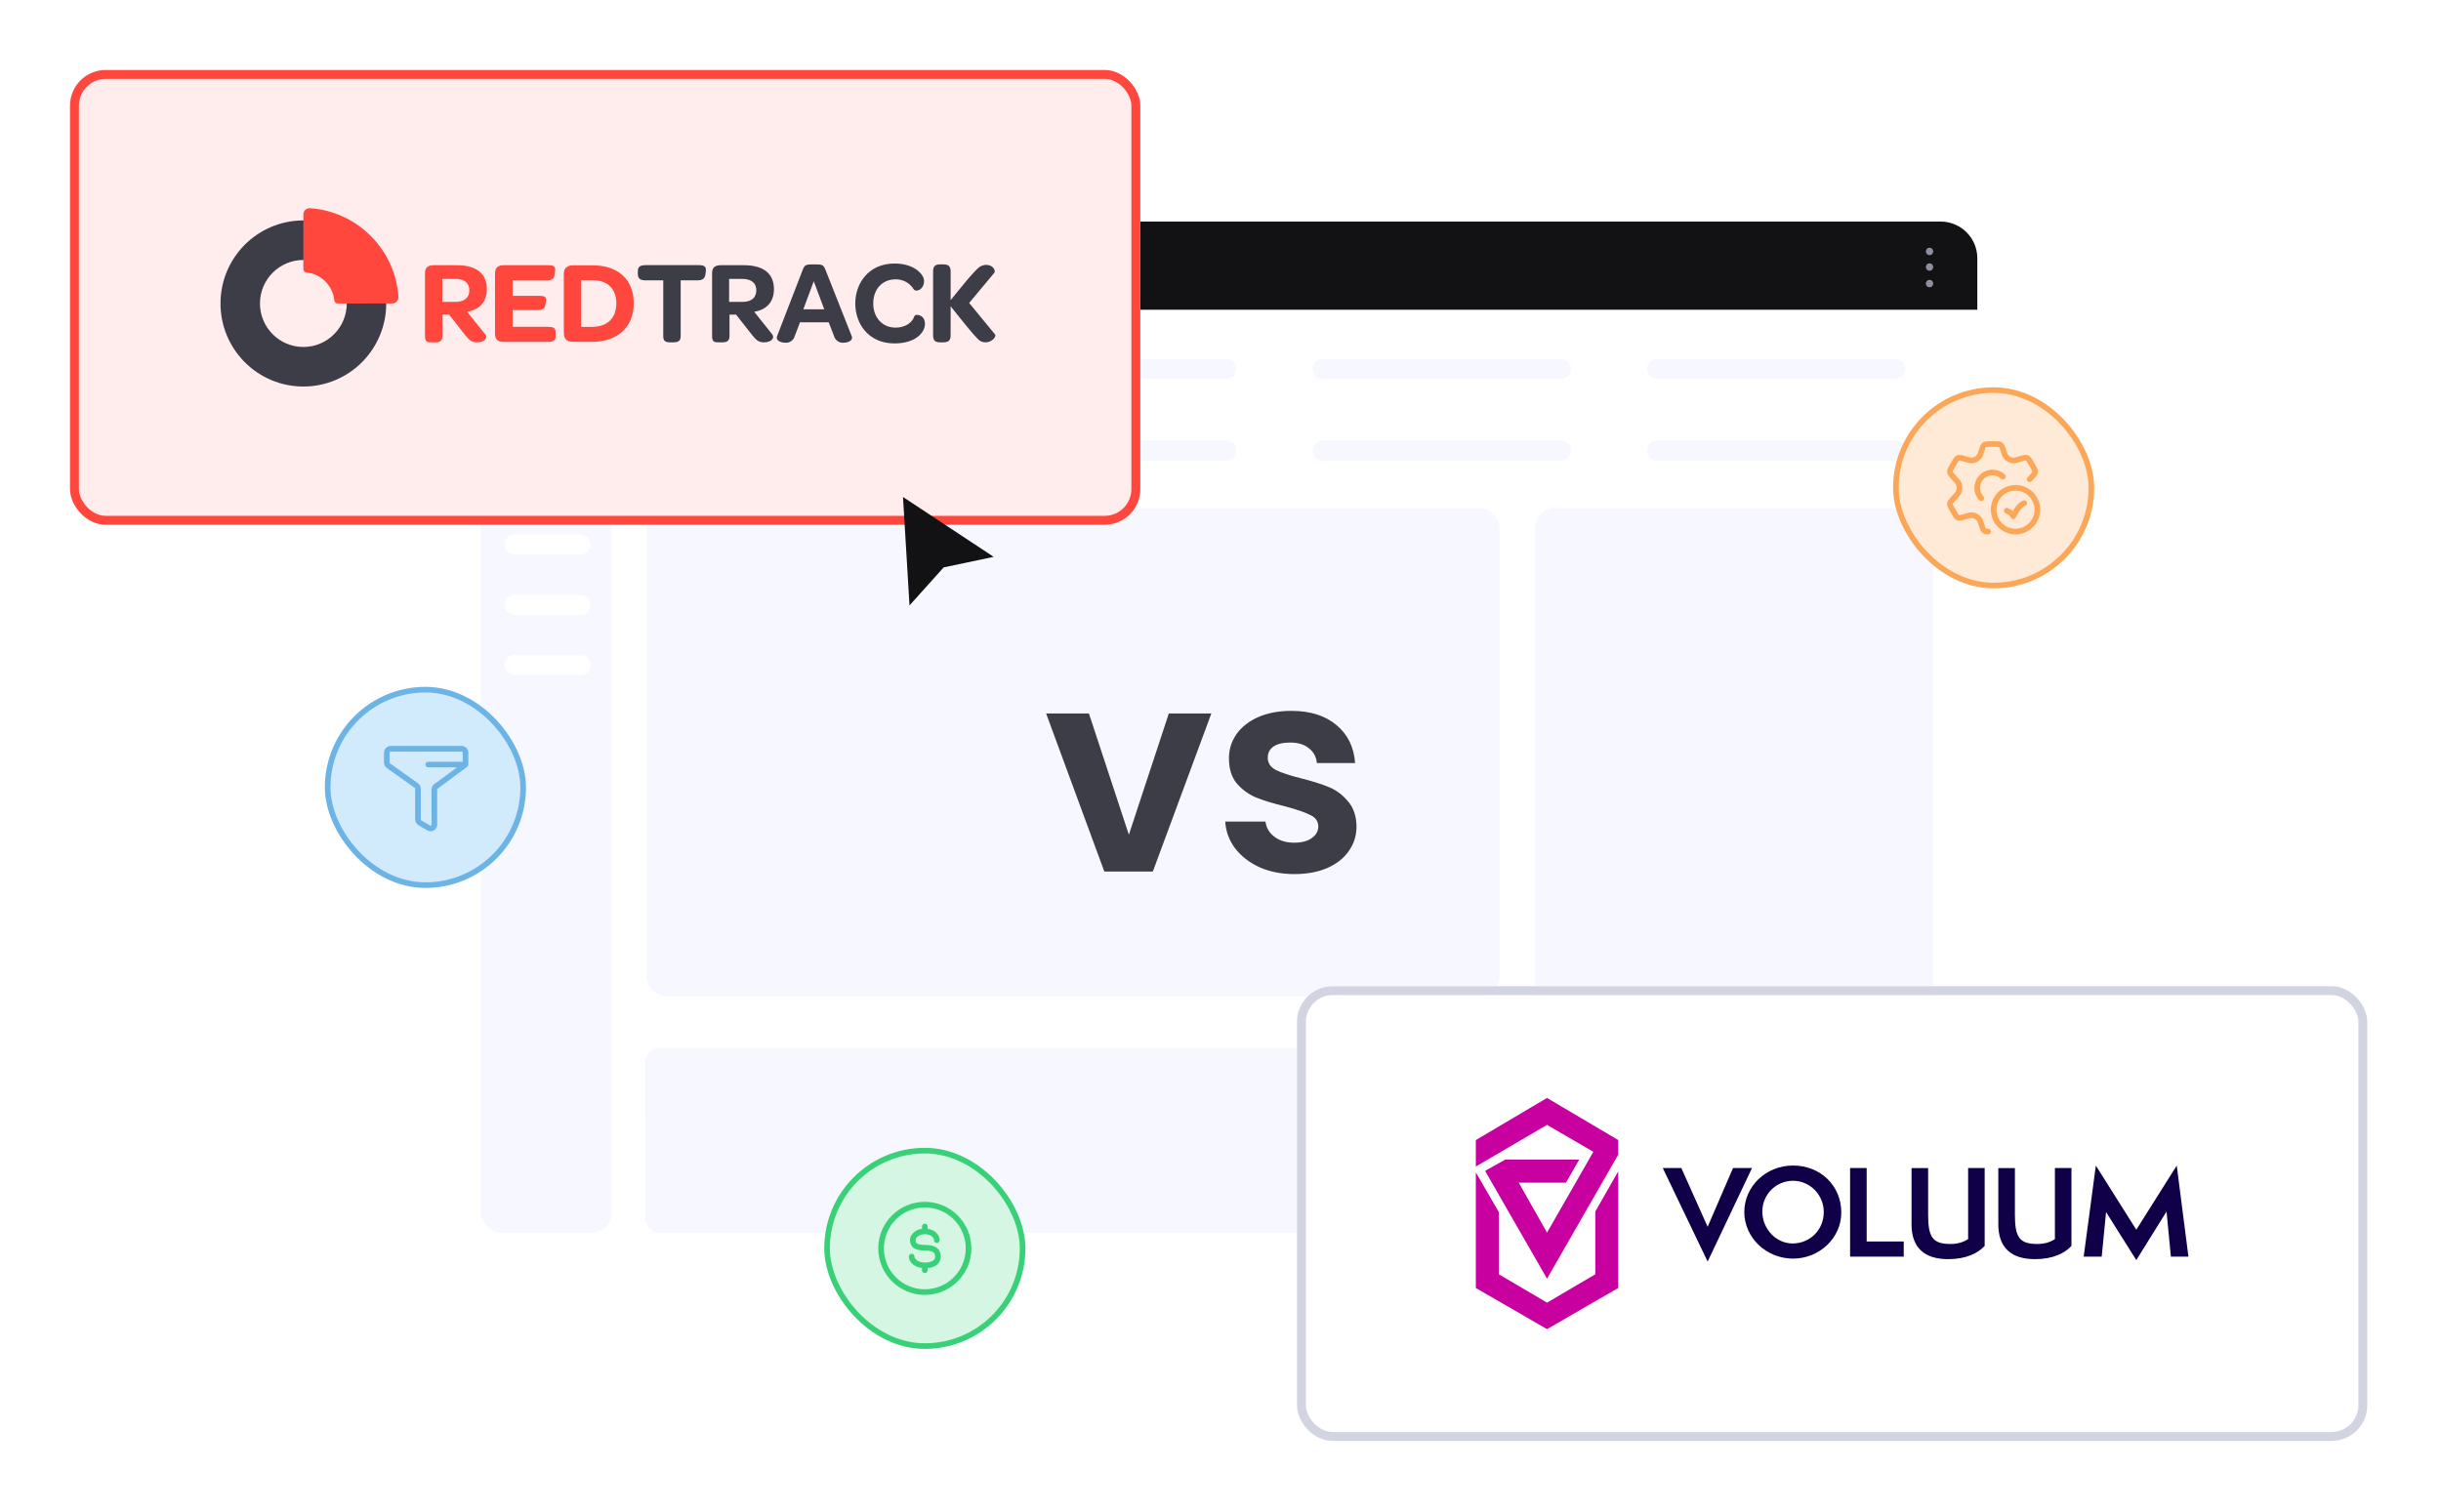 <svg width="523" height="324" viewBox="0 0 523 324" fill="none" xmlns="http://www.w3.org/2000/svg">
<g filter="url(#filter0_d_12516_23541)">
<rect x="94.498" y="47.487" width="329.155" height="228.361" rx="8.568" fill="white"/>
</g>
<path d="M94.498 55.341C94.498 51.004 98.014 47.487 102.352 47.487H415.798C420.136 47.487 423.652 51.004 423.652 55.341V66.386H94.498V55.341Z" fill="#121214"/>
<ellipse cx="107.487" cy="58.117" rx="1.969" ry="1.969" fill="#FF473D"/>
<ellipse cx="119.325" cy="58.117" rx="1.969" ry="1.969" fill="#FCA757"/>
<ellipse cx="131.1" cy="58.117" rx="1.969" ry="1.969" fill="#38D178"/>
<circle cx="413.418" cy="53.885" r="0.787" transform="rotate(90 413.418 53.885)" fill="#8C8F9D"/>
<circle cx="413.418" cy="57.232" r="0.787" transform="rotate(90 413.418 57.232)" fill="#8C8F9D"/>
<circle cx="413.418" cy="60.775" r="0.787" transform="rotate(90 413.418 60.775)" fill="#8C8F9D"/>
<rect x="138.554" y="108.941" width="182.73" height="104.602" rx="4.284" fill="#F6F7FF"/>
<rect x="328.891" y="108.941" width="85.231" height="155.231" rx="4.284" fill="#F6F7FF"/>
<rect x="138.27" y="224.768" width="183.292" height="39.405" rx="2.856" fill="#F6F7FF"/>
<rect x="138.267" y="224.768" width="183.292" height="17.314" rx="2.856" fill="#F6F7FF"/>
<path d="M140.065 79.088L191.074 79.088" stroke="#F6F7FF" stroke-width="4.284" stroke-linecap="round"/>
<path d="M211.733 79.088L262.743 79.088" stroke="#F6F7FF" stroke-width="4.284" stroke-linecap="round"/>
<path d="M283.409 79.088L334.419 79.088" stroke="#F6F7FF" stroke-width="4.284" stroke-linecap="round"/>
<path d="M355.078 79.088L406.088 79.088" stroke="#F6F7FF" stroke-width="4.284" stroke-linecap="round"/>
<path d="M140.065 96.559L191.075 96.559" stroke="#F6F7FF" stroke-width="4.284" stroke-linecap="round"/>
<path d="M211.734 96.559L262.743 96.559" stroke="#F6F7FF" stroke-width="4.284" stroke-linecap="round"/>
<path d="M283.41 96.559L334.419 96.559" stroke="#F6F7FF" stroke-width="4.284" stroke-linecap="round"/>
<path d="M355.079 96.559L406.088 96.559" stroke="#F6F7FF" stroke-width="4.284" stroke-linecap="round"/>
<rect x="103.048" y="77.298" width="28.061" height="186.874" rx="4.284" fill="#F6F7FF"/>
<path d="M110.211 116.702H124.416" stroke="white" stroke-width="4.284" stroke-linecap="round"/>
<path d="M110.211 129.616H124.416" stroke="white" stroke-width="4.284" stroke-linecap="round"/>
<path d="M110.211 142.529H124.416" stroke="white" stroke-width="4.284" stroke-linecap="round"/>
<circle cx="117.19" cy="91.716" r="9.362" fill="#D3D4E1"/>
<g filter="url(#filter1_d_12516_23541)">
<rect x="277.889" y="211.355" width="229.316" height="97.46" rx="7.644" fill="white"/>
<rect x="278.844" y="212.311" width="227.406" height="95.549" rx="6.688" stroke="#D3D4E1" stroke-width="1.911"/>
<path d="M341.806 259.665V273.099L331.468 279.185L321.129 273.099V259.77L316.208 251.266V276.042L331.458 284.861L346.708 276.042V251.056L341.796 259.665H341.806Z" fill="#C800A0"/>
<path d="M331.458 235.31L316.208 244.339V250.005L331.458 241.081L341.386 246.852L331.458 264.175L325.4 253.464H335.528L338.347 248.533H322.476L318.196 250.951L331.458 274.045L346.708 247.482V244.329L331.458 235.31Z" fill="#C800A0"/>
<path d="M356.272 250.33H360.237L365.874 262.923L371.311 250.33H375.381L365.874 270.376L356.262 250.33H356.272ZM384.172 269.745C378.429 269.745 373.728 265.236 373.728 259.77C373.728 254.305 378.324 249.795 384.172 249.795C390.02 249.795 394.51 254.095 394.51 259.875C394.51 265.331 389.809 269.745 384.172 269.745ZM384.172 253.063C380.512 253.063 377.589 256.006 377.589 259.675C377.589 263.344 380.512 266.497 384.067 266.497C387.831 266.497 390.755 263.554 390.755 259.78C390.755 256.006 387.726 253.063 384.172 253.063ZM396.393 269.325V250.33H399.947V266.076H407.887V269.325H396.393ZM421.675 250.33H425.229V267.022C423.767 268.599 421.264 269.86 417.394 269.86C412.378 269.86 409.559 267.443 409.559 262.407V250.34H413.114V260.315C413.114 265.14 414.05 266.611 417.92 266.611C419.487 266.611 420.738 266.191 421.684 265.56V250.34L421.675 250.33ZM440.268 250.33H443.823V267.022C442.361 268.599 439.858 269.86 435.988 269.86C430.972 269.86 428.153 267.443 428.153 262.407V250.34H431.707V260.315C431.707 265.14 432.644 266.611 436.513 266.611C438.08 266.611 439.332 266.191 440.278 265.56V250.34L440.268 250.33ZM465.13 269.325L464.194 259.665L457.716 270.061L451.237 259.77L450.301 269.325H446.441L449.049 249.804L457.716 263.554L466.382 249.804L468.885 269.325H465.121H465.13Z" fill="#0F0047"/>
</g>
<path d="M241.868 178.894L250.429 152.905H259.541L247.005 186.782H236.609L224.135 152.905H233.307L241.868 178.894ZM277.313 187.333C274.541 187.333 272.054 186.843 269.853 185.865C267.652 184.846 265.899 183.48 264.594 181.768C263.33 180.056 262.637 178.16 262.515 176.081H271.137C271.3 177.385 271.932 178.466 273.033 179.322C274.174 180.178 275.581 180.606 277.252 180.606C278.883 180.606 280.147 180.28 281.044 179.628C281.981 178.975 282.45 178.14 282.45 177.12C282.45 176.02 281.879 175.204 280.738 174.674C279.637 174.104 277.864 173.492 275.418 172.84C272.89 172.228 270.811 171.596 269.18 170.944C267.59 170.292 266.204 169.293 265.022 167.948C263.881 166.602 263.31 164.788 263.31 162.505C263.31 160.63 263.84 158.918 264.9 157.369C266.001 155.819 267.55 154.596 269.547 153.7C271.586 152.803 273.971 152.354 276.702 152.354C280.738 152.354 283.959 153.373 286.364 155.412C288.769 157.409 290.094 160.12 290.339 163.545H282.144C282.022 162.199 281.451 161.14 280.432 160.365C279.454 159.55 278.129 159.142 276.457 159.142C274.908 159.142 273.706 159.427 272.849 159.998C272.034 160.569 271.626 161.364 271.626 162.383C271.626 163.524 272.197 164.401 273.339 165.012C274.48 165.583 276.254 166.174 278.659 166.786C281.105 167.397 283.123 168.029 284.713 168.682C286.303 169.334 287.668 170.353 288.81 171.739C289.992 173.084 290.604 174.878 290.644 177.12C290.644 179.077 290.094 180.83 288.993 182.379C287.933 183.929 286.384 185.152 284.346 186.048C282.348 186.905 280.004 187.333 277.313 187.333Z" fill="#3C3D47"/>
<g filter="url(#filter2_d_12516_23541)">
<rect x="15" y="15" width="229.316" height="97.46" rx="7.644" fill="#FFEDED"/>
<rect x="15.956" y="15.956" width="227.406" height="95.549" rx="6.688" stroke="#FF473D" stroke-width="1.911"/>
<g clip-path="url(#clip0_12516_23541)">
<path d="M138.378 60.085C137.266 60.085 136.662 59.782 136.662 58.721V58.115C136.662 57.104 137.266 56.825 138.378 56.825H149.693C150.829 56.825 151.36 57.104 151.233 58.115L151.155 58.721C151.034 59.782 150.454 60.085 149.343 60.085H145.839V72.026C145.839 73.141 145.235 73.371 144.177 73.371H143.646C142.613 73.371 142.105 73.141 142.105 72.026V60.085H138.378ZM203.672 71.929C203.672 73.044 203.122 73.371 202.01 73.371H201.479C200.47 73.371 199.92 73.044 199.92 71.929V58.128C199.92 56.989 200.47 56.655 201.479 56.655H202.01C203.122 56.655 203.678 56.989 203.678 58.128V64.326C204.8 62.999 208.859 57.764 210.008 57.127C210.386 56.918 210.805 56.794 211.236 56.764C212.927 56.764 213.332 58.103 213.048 58.455L207.653 64.932L213.199 71.681C213.525 72.081 212.595 73.371 211.157 73.371C210.747 73.366 210.344 73.256 209.988 73.051C209.025 72.498 204.71 66.884 203.684 65.647L203.672 71.929ZM191.662 56.48C196.024 56.48 197.987 58.903 197.987 60.2C197.987 61.496 197.159 62.272 196.35 62.272C196.108 62.294 195.873 62.177 195.746 61.969C195.333 61.301 194.751 60.755 194.059 60.387C193.367 60.019 192.59 59.842 191.807 59.873C189.082 59.873 187.095 61.969 187.095 65.029C187.095 68.088 189.082 70.215 191.879 70.215C193.77 70.215 195.389 69.324 195.939 67.731C196.019 67.576 196.193 67.467 196.368 67.482C197.353 67.482 198.18 68.088 198.18 69.427C198.18 71.245 196.187 73.602 191.644 73.602C180.43 73.602 180.459 56.48 191.662 56.48ZM177.555 69.076H171.406L170.27 72.057C170.145 72.492 169.873 72.868 169.5 73.123C169.126 73.378 168.677 73.493 168.228 73.45C167.297 73.45 166.138 72.966 166.488 72.057L172.01 57.77C172.414 56.71 172.747 56.661 174.426 56.661C176.106 56.661 176.42 56.71 176.843 57.77L182.491 72.057C182.848 72.966 181.688 73.45 180.751 73.45C180.302 73.492 179.853 73.376 179.481 73.122C179.108 72.868 178.835 72.491 178.709 72.057L177.555 69.076ZM176.601 66.289L174.354 60.272L172.118 66.295L176.601 66.289ZM165.473 71.681C165.975 72.287 165.473 73.371 163.661 73.371C162.579 73.371 162.023 72.893 161.19 71.857L157.71 67.428H156.302V72.026C156.302 73.117 155.698 73.371 154.659 73.371H154.103C153.124 73.371 152.569 73.371 152.569 72.026V58.552C152.569 57.237 153.3 56.837 154.508 56.837H159.341C163.631 56.837 165.823 58.655 165.823 61.969C165.823 64.599 164.361 66.368 161.594 66.816L165.473 71.681ZM159.069 64.701C161.063 64.701 162.042 63.738 162.042 62.223C162.042 60.709 161.033 59.77 158.991 59.77H156.218V64.701H159.069Z" fill="#3C3D47"/>
<path d="M106.057 71.523V58.582C106.057 57.267 106.812 56.837 108.02 56.837H117.427C118.586 56.837 119.064 57.061 118.937 58.049L118.84 58.873C118.713 59.909 118.079 60.084 116.919 60.084H109.839V63.399H115.409C116.466 63.399 117.149 63.52 116.998 64.459L116.847 65.367C116.695 66.331 116.013 66.458 114.98 66.458H109.839V70.045H117.3C118.508 70.045 119.039 70.196 119.039 71.184V72.02C119.039 73.056 118.484 73.28 117.3 73.28H108.02C106.812 73.28 106.057 72.892 106.057 71.523ZM120.804 71.172V58.679C120.804 57.34 121.637 56.861 122.797 56.861H126.929C132.451 56.861 135.78 59.891 135.78 65.004C135.78 70.118 132.348 73.268 126.809 73.268H122.87C121.275 73.268 120.804 72.56 120.804 71.172ZM103.985 71.681C104.492 72.287 103.985 73.371 102.172 73.371C101.085 73.371 100.529 72.893 99.701 71.856L96.222 67.427H94.79V72.026C94.79 73.117 94.186 73.371 93.153 73.371H92.597C91.612 73.371 91.056 73.371 91.056 72.026V58.551C91.056 57.237 91.793 56.837 93.002 56.837H97.835C102.118 56.837 104.311 58.655 104.311 61.969C104.311 64.598 102.849 66.367 100.082 66.816L103.985 71.681ZM97.581 64.701C99.574 64.701 100.559 63.738 100.559 62.223C100.559 60.708 99.55 59.769 97.538 59.769H94.766V64.701H97.581ZM126.809 70.057C130.065 70.057 132.052 68.239 132.052 65.004C132.052 61.769 130.065 60.048 126.863 60.048H124.513V70.057H126.809Z" fill="#FF473D"/>
<path fill-rule="evenodd" clip-rule="evenodd" d="M64.999 47.242C74.805 47.242 82.754 55.211 82.754 65.041C82.754 74.871 74.805 82.84 64.999 82.84C55.193 82.84 47.244 74.871 47.244 65.041C47.244 55.211 55.193 47.242 64.999 47.242ZM64.999 55.718C70.135 55.718 74.298 59.892 74.298 65.041C74.298 70.19 70.135 74.364 64.999 74.364C59.863 74.364 55.699 70.19 55.699 65.041C55.699 59.892 59.863 55.718 64.999 55.718Z" fill="#3C3D47"/>
<path fill-rule="evenodd" clip-rule="evenodd" d="M65.654 58.398C65.291 58.354 65.009 58.05 64.999 57.678V57.677V46.263C64.999 46.147 64.998 46.031 65 45.915C65.021 45.197 65.609 44.62 66.33 44.62C66.37 44.62 66.409 44.622 66.447 44.625C66.472 44.627 66.495 44.629 66.519 44.63C76.595 45.346 84.727 53.54 85.367 63.625C85.369 63.652 85.37 63.679 85.37 63.706C85.37 64.353 84.91 64.892 84.3 65.014C84.233 65.028 84.153 65.038 84.084 65.04L72.383 65.041H72.372H72.364C71.977 65.041 71.659 64.743 71.624 64.364C71.306 61.211 68.801 58.706 65.653 58.398L65.654 58.398Z" fill="#FF473D"/>
</g>
</g>
<path d="M193.472 106.512L212.903 119.342L202.185 121.604L194.867 129.755L193.472 106.512Z" fill="#121214"/>
<rect x="406.204" y="83.602" width="41.893" height="41.893" rx="20.946" fill="#FFEAD7"/>
<rect x="406.204" y="83.602" width="41.893" height="41.893" rx="20.946" stroke="#FCA757" stroke-width="1.205"/>
<path d="M435.122 99.186L435.644 98.885L435.122 99.186ZM435.585 99.988L435.063 100.289L435.585 99.988ZM431.849 98.641L431.984 99.228C431.994 99.226 432.003 99.224 432.012 99.221L431.849 98.641ZM430.576 98.483L430.275 99.004C430.283 99.009 430.292 99.014 430.301 99.019L430.576 98.483ZM436.045 101.145L436.644 101.208V101.208L436.045 101.145ZM435.354 102.18L434.906 101.777L434.905 101.778L435.354 102.18ZM432.992 98.319L433.156 98.899L433.157 98.899L432.992 98.319ZM429.522 97.394L428.951 97.585C428.953 97.593 428.956 97.601 428.959 97.609L429.522 97.394ZM430.26 98.301L429.935 98.808C429.943 98.813 429.951 98.818 429.959 98.822L430.26 98.301ZM429.209 96.459L428.637 96.649L428.638 96.65L429.209 96.459ZM418.702 99.186L418.18 98.885L418.18 98.885L418.702 99.186ZM418.24 99.988L418.762 100.289H418.762L418.24 99.988ZM418.24 109.108L418.762 108.807L418.24 109.108ZM418.702 109.911L418.18 110.212L418.18 110.212L418.702 109.911ZM419.436 105.837L419.885 106.238C419.893 106.229 419.901 106.22 419.909 106.21L419.436 105.837ZM421.975 110.455L421.84 109.868C421.83 109.87 421.821 109.873 421.812 109.875L421.975 110.455ZM423.248 110.614L423.55 110.092C423.541 110.087 423.532 110.082 423.524 110.078L423.248 110.614ZM419.525 110.943L419.752 110.385L419.752 110.385L419.525 110.943ZM420.832 110.777L420.669 110.197L420.667 110.198L420.832 110.777ZM418.47 106.917L418.918 107.32L418.919 107.318L418.47 106.917ZM421.975 98.641L421.812 99.221C421.821 99.224 421.831 99.226 421.84 99.228L421.975 98.641ZM423.248 98.483L423.524 99.019C423.532 99.014 423.541 99.009 423.549 99.004L423.248 98.483ZM419.436 103.26L419.909 102.886C419.901 102.877 419.893 102.867 419.885 102.858L419.436 103.26ZM417.78 101.145L417.181 101.208L417.181 101.208L417.78 101.145ZM418.47 102.18L418.919 101.778L418.918 101.777L418.47 102.18ZM420.832 98.319L420.667 98.899L420.669 98.899L420.832 98.319ZM424.302 97.394L424.865 97.609C424.868 97.601 424.871 97.593 424.874 97.585L424.302 97.394ZM423.564 98.301L423.865 98.822C423.873 98.818 423.881 98.813 423.889 98.808L423.564 98.301ZM424.615 96.459L425.187 96.65L425.187 96.649L424.615 96.459ZM424.302 111.703L424.874 111.511L424.87 111.499L424.865 111.487L424.302 111.703ZM423.564 110.796L423.889 110.289L423.877 110.281L423.865 110.274L423.564 110.796ZM424.615 112.637L425.187 112.447L425.187 112.446L424.615 112.637ZM425.169 113.742L424.816 114.23L424.816 114.23L425.169 113.742ZM434.422 102.318C434.2 102.566 434.222 102.947 434.47 103.169C434.718 103.391 435.098 103.369 435.32 103.121L434.422 102.318ZM425.941 114.518C426.274 114.526 426.549 114.262 426.557 113.929C426.564 113.597 426.301 113.321 425.968 113.314L425.941 114.518ZM428.737 102.588C428.981 102.815 429.362 102.801 429.589 102.557C429.815 102.314 429.802 101.933 429.558 101.706L428.737 102.588ZM424.072 107.193C424.298 107.436 424.679 107.45 424.923 107.223C425.167 106.996 425.18 106.615 424.954 106.372L424.072 107.193ZM430.12 108.865C429.799 108.777 429.468 108.966 429.38 109.287C429.292 109.608 429.481 109.939 429.802 110.027L430.12 108.865ZM431.367 110.639L430.828 110.908C430.933 111.118 431.149 111.247 431.383 111.241C431.617 111.235 431.826 111.094 431.919 110.879L431.367 110.639ZM433.91 108.396C434.223 108.285 434.388 107.94 434.277 107.627C434.166 107.313 433.821 107.149 433.508 107.26L433.91 108.396ZM434.6 99.486L435.063 100.289L436.106 99.687L435.644 98.885L434.6 99.486ZM431.714 98.054C431.423 98.122 431.117 98.084 430.851 97.947L430.301 99.019C430.82 99.285 431.416 99.359 431.984 99.228L431.714 98.054ZM435.063 100.289C435.233 100.585 435.335 100.764 435.397 100.906C435.452 101.032 435.447 101.071 435.445 101.082L436.644 101.208C436.674 100.916 436.603 100.66 436.502 100.427C436.407 100.208 436.263 99.96 436.106 99.687L435.063 100.289ZM435.802 102.582C436.012 102.349 436.205 102.136 436.343 101.942C436.49 101.735 436.613 101.499 436.644 101.208L435.445 101.082C435.444 101.093 435.441 101.131 435.361 101.244C435.272 101.369 435.135 101.522 434.906 101.777L435.802 102.582ZM435.644 98.885C435.476 98.594 435.325 98.329 435.174 98.127C435.013 97.912 434.815 97.713 434.527 97.596L434.073 98.712C434.082 98.716 434.12 98.729 434.209 98.848C434.307 98.979 434.418 99.17 434.6 99.486L435.644 98.885ZM433.157 98.899C433.508 98.799 433.72 98.74 433.881 98.715C434.027 98.691 434.063 98.708 434.073 98.712L434.527 97.596C434.239 97.479 433.958 97.483 433.692 97.525C433.443 97.564 433.15 97.648 432.828 97.74L433.157 98.899ZM428.959 97.609C429.149 98.103 429.491 98.523 429.935 98.808L430.585 97.793C430.357 97.647 430.182 97.432 430.084 97.178L428.959 97.609ZM427.434 95.78C427.774 95.78 427.977 95.781 428.129 95.798C428.264 95.814 428.294 95.837 428.303 95.843L429.008 94.866C428.771 94.695 428.516 94.63 428.266 94.601C428.03 94.574 427.746 94.575 427.434 94.575V95.78ZM429.78 96.269C429.682 95.973 429.593 95.703 429.493 95.488C429.387 95.259 429.244 95.037 429.008 94.866L428.303 95.843C428.311 95.849 428.343 95.871 428.4 95.995C428.465 96.133 428.53 96.327 428.637 96.649L429.78 96.269ZM428.638 96.65L428.951 97.585L430.093 97.203L429.78 96.268L428.638 96.65ZM430.877 97.961L430.561 97.779L429.959 98.822L430.275 99.004L430.877 97.961ZM432.012 99.221L433.156 98.899L432.829 97.74L431.686 98.062L432.012 99.221ZM418.18 98.885L417.718 99.687L418.762 100.289L419.224 99.486L418.18 98.885ZM417.718 109.409L418.18 110.212L419.224 109.61L418.762 108.807L417.718 109.409ZM419.909 106.21C420.243 105.786 420.442 105.127 420.442 104.548H419.238C419.238 104.906 419.101 105.289 418.963 105.463L419.909 106.21ZM422.111 111.042C422.402 110.975 422.707 111.013 422.973 111.15L423.524 110.078C423.005 109.811 422.408 109.737 421.84 109.868L422.111 111.042ZM418.18 110.212C418.348 110.502 418.499 110.767 418.65 110.969C418.811 111.185 419.01 111.383 419.298 111.501L419.752 110.385C419.742 110.381 419.704 110.367 419.616 110.248C419.517 110.117 419.406 109.926 419.224 109.61L418.18 110.212ZM420.667 110.198C420.317 110.297 420.105 110.356 419.943 110.382C419.797 110.405 419.761 110.388 419.752 110.385L419.298 111.501C419.586 111.618 419.867 111.614 420.132 111.572C420.381 111.532 420.674 111.448 420.996 111.357L420.667 110.198ZM418.762 108.807C418.591 108.511 418.489 108.332 418.428 108.191C418.373 108.064 418.378 108.026 418.379 108.015L417.181 107.889C417.15 108.181 417.221 108.436 417.322 108.67C417.417 108.889 417.561 109.137 417.718 109.409L418.762 108.807ZM418.022 106.514C417.812 106.748 417.62 106.96 417.481 107.155C417.334 107.362 417.211 107.597 417.181 107.889L418.379 108.015C418.38 108.004 418.383 107.965 418.463 107.853C418.552 107.728 418.689 107.574 418.918 107.32L418.022 106.514ZM421.84 99.228C422.408 99.359 423.005 99.285 423.524 99.019L422.973 97.947C422.707 98.084 422.402 98.122 422.111 98.054L421.84 99.228ZM418.963 103.633C419.101 103.808 419.238 104.19 419.238 104.548H420.442C420.442 103.969 420.243 103.31 419.909 102.886L418.963 103.633ZM417.718 99.687C417.561 99.96 417.417 100.208 417.322 100.427C417.221 100.66 417.15 100.916 417.181 101.208L418.379 101.082C418.378 101.071 418.373 101.032 418.428 100.906C418.489 100.764 418.591 100.585 418.762 100.289L417.718 99.687ZM418.918 101.777C418.689 101.522 418.552 101.369 418.463 101.244C418.383 101.131 418.38 101.093 418.379 101.082L417.181 101.208C417.211 101.499 417.334 101.735 417.481 101.942C417.62 102.136 417.812 102.349 418.022 102.582L418.918 101.777ZM419.224 99.486C419.406 99.17 419.517 98.979 419.616 98.848C419.704 98.729 419.742 98.716 419.752 98.712L419.298 97.596C419.01 97.713 418.811 97.912 418.65 98.127C418.499 98.329 418.348 98.594 418.18 98.885L419.224 99.486ZM420.996 97.74C420.674 97.648 420.381 97.564 420.132 97.525C419.867 97.483 419.586 97.479 419.298 97.596L419.752 98.712C419.761 98.708 419.797 98.691 419.943 98.715C420.105 98.74 420.317 98.799 420.667 98.899L420.996 97.74ZM423.74 97.178C423.643 97.432 423.467 97.647 423.239 97.793L423.889 98.808C424.334 98.523 424.676 98.103 424.865 97.609L423.74 97.178ZM426.39 94.575C426.078 94.575 425.794 94.574 425.559 94.601C425.308 94.63 425.053 94.695 424.816 94.866L425.522 95.843C425.53 95.837 425.56 95.814 425.696 95.798C425.847 95.781 426.051 95.78 426.39 95.78V94.575ZM425.187 96.649C425.294 96.327 425.36 96.133 425.424 95.995C425.482 95.871 425.513 95.849 425.522 95.843L424.816 94.866C424.58 95.037 424.437 95.259 424.331 95.488C424.231 95.703 424.142 95.973 424.044 96.269L425.187 96.649ZM424.865 111.487C424.676 110.994 424.334 110.574 423.889 110.289L423.239 111.303C423.467 111.449 423.643 111.665 423.74 111.918L424.865 111.487ZM424.044 112.827C424.142 113.124 424.231 113.394 424.331 113.609C424.437 113.838 424.58 114.059 424.816 114.23L425.522 113.254C425.513 113.247 425.482 113.226 425.424 113.102C425.36 112.963 425.294 112.77 425.187 112.447L424.044 112.827ZM424.044 96.268L423.731 97.203L424.874 97.585L425.187 96.65L424.044 96.268ZM423.549 99.004L423.865 98.822L423.263 97.779L422.947 97.961L423.549 99.004ZM422.139 98.062L420.995 97.74L420.669 98.899L421.812 99.221L422.139 98.062ZM418.021 102.581L418.987 103.661L419.885 102.858L418.919 101.778L418.021 102.581ZM418.987 105.435L418.021 106.515L418.919 107.318L419.885 106.238L418.987 105.435ZM421.812 109.875L420.669 110.197L420.995 111.357L422.139 111.035L421.812 109.875ZM423.865 110.274L423.55 110.092L422.947 111.135L423.263 111.318L423.865 110.274ZM423.731 111.894L424.044 112.829L425.187 112.446L424.874 111.511L423.731 111.894ZM426.39 95.78H427.434V94.575H426.39V95.78ZM434.905 101.778L434.422 102.318L435.32 103.121L435.803 102.581L434.905 101.778ZM425.968 113.314C425.593 113.305 425.539 113.266 425.522 113.254L424.816 114.23C425.165 114.482 425.567 114.51 425.941 114.518L425.968 113.314ZM424.236 104.548C424.236 103.07 425.435 101.871 426.914 101.871V100.666C424.77 100.666 423.032 102.404 423.032 104.548H424.236ZM426.914 101.871C427.619 101.871 428.259 102.143 428.737 102.588L429.558 101.706C428.865 101.061 427.935 100.666 426.914 100.666V101.871ZM424.954 106.372C424.508 105.893 424.236 105.253 424.236 104.548H423.032C423.032 105.57 423.427 106.5 424.072 107.193L424.954 106.372ZM435.918 109.233C435.918 111.488 434.09 113.316 431.835 113.316V114.521C434.756 114.521 437.123 112.154 437.123 109.233H435.918ZM431.835 113.316C429.58 113.316 427.752 111.488 427.752 109.233H426.548C426.548 112.154 428.915 114.521 431.835 114.521V113.316ZM427.752 109.233C427.752 106.979 429.58 105.151 431.835 105.151V103.946C428.915 103.946 426.548 106.313 426.548 109.233H427.752ZM431.835 105.151C434.09 105.151 435.918 106.979 435.918 109.233H437.123C437.123 106.313 434.756 103.946 431.835 103.946V105.151ZM429.961 109.446C429.802 110.027 429.802 110.027 429.802 110.027C429.802 110.027 429.802 110.027 429.802 110.027C429.801 110.027 429.801 110.027 429.801 110.027C429.8 110.026 429.8 110.026 429.799 110.026C429.799 110.026 429.798 110.026 429.798 110.026C429.797 110.025 429.797 110.025 429.798 110.026C429.8 110.026 429.804 110.028 429.812 110.03C429.827 110.035 429.854 110.045 429.888 110.059C429.958 110.087 430.059 110.134 430.171 110.203C430.398 110.344 430.657 110.567 430.828 110.908L431.906 110.37C431.608 109.774 431.164 109.401 430.805 109.179C430.625 109.067 430.462 108.991 430.342 108.942C430.281 108.918 430.23 108.9 430.193 108.887C430.174 108.881 430.158 108.876 430.146 108.872C430.14 108.87 430.134 108.869 430.13 108.868C430.128 108.867 430.126 108.867 430.124 108.866C430.124 108.866 430.123 108.866 430.122 108.865C430.122 108.865 430.121 108.865 430.121 108.865C430.121 108.865 430.121 108.865 430.12 108.865C430.12 108.865 430.12 108.865 429.961 109.446ZM431.367 110.639C431.919 110.879 431.919 110.879 431.919 110.88C431.919 110.88 431.919 110.88 431.919 110.88C431.919 110.88 431.919 110.88 431.919 110.88C431.919 110.88 431.919 110.88 431.919 110.879C431.919 110.879 431.92 110.878 431.921 110.876C431.922 110.873 431.924 110.868 431.928 110.86C431.934 110.846 431.945 110.823 431.959 110.793C431.986 110.734 432.028 110.647 432.083 110.54C432.192 110.326 432.351 110.038 432.546 109.738C432.743 109.437 432.97 109.135 433.214 108.888C433.462 108.636 433.698 108.471 433.91 108.396L433.508 107.26C433.058 107.419 432.671 107.722 432.356 108.042C432.037 108.366 431.761 108.738 431.537 109.08C431.313 109.424 431.133 109.751 431.011 109.991C430.949 110.112 430.901 110.211 430.868 110.282C430.851 110.317 430.838 110.345 430.829 110.365C430.825 110.375 430.821 110.383 430.819 110.388C430.818 110.391 430.817 110.394 430.816 110.395C430.816 110.396 430.815 110.397 430.815 110.397C430.815 110.398 430.815 110.398 430.815 110.398C430.815 110.398 430.815 110.398 430.814 110.399C430.814 110.399 430.814 110.399 431.367 110.639Z" fill="#FCA757"/>
<rect x="70.204" y="147.809" width="41.893" height="41.893" rx="20.946" fill="#D2EBFC"/>
<rect x="70.204" y="147.809" width="41.893" height="41.893" rx="20.946" stroke="#6CB3E6" stroke-width="1.205"/>
<path d="M99.741 163.855L93.388 168.556C93.183 168.707 93.062 168.947 93.062 169.201V176.751C93.062 177.371 92.39 177.757 91.855 177.445L89.953 176.337C89.706 176.193 89.554 175.928 89.554 175.643V169.027C89.554 168.768 89.428 168.524 89.217 168.373L83.211 164.095C83 163.945 82.874 163.701 82.874 163.441V161.282C82.874 160.838 83.234 160.479 83.677 160.479H98.938C99.381 160.479 99.741 160.838 99.741 161.282V163.855ZM99.741 163.855H91.751" stroke="#6CB3E6" stroke-width="1.205" stroke-linecap="round" stroke-linejoin="round"/>
<rect x="177.204" y="246.602" width="41.893" height="41.893" rx="20.946" fill="#D5F6E3"/>
<rect x="177.204" y="246.602" width="41.893" height="41.893" rx="20.946" stroke="#38D178" stroke-width="1.205"/>
<path d="M200.124 265.794C200.124 266.127 200.394 266.396 200.726 266.396C201.059 266.396 201.329 266.127 201.329 265.794H200.124ZM195.941 269.303C195.941 268.97 195.671 268.701 195.338 268.701C195.005 268.701 194.736 268.97 194.736 269.303H195.941ZM198.752 262.863C198.752 262.53 198.482 262.261 198.149 262.261C197.817 262.261 197.547 262.53 197.547 262.863H198.752ZM197.547 272.233C197.547 272.566 197.817 272.836 198.149 272.836C198.482 272.836 198.752 272.566 198.752 272.233H197.547ZM206.917 267.548C206.917 272.391 202.992 276.316 198.149 276.316V277.521C203.657 277.521 208.122 273.056 208.122 267.548H206.917ZM198.149 276.316C193.307 276.316 189.381 272.391 189.381 267.548H188.176C188.176 273.056 192.641 277.521 198.149 277.521V276.316ZM189.381 267.548C189.381 262.706 193.307 258.78 198.149 258.78V257.575C192.641 257.575 188.176 262.04 188.176 267.548H189.381ZM198.149 258.78C202.992 258.78 206.917 262.706 206.917 267.548H208.122C208.122 262.04 203.657 257.575 198.149 257.575V258.78ZM198.149 266.811C197.251 266.811 196.753 266.669 196.493 266.494C196.285 266.355 196.175 266.16 196.175 265.794H194.97C194.97 266.471 195.211 267.086 195.823 267.496C196.383 267.87 197.174 268.016 198.149 268.016V266.811ZM196.175 265.794C196.175 265.51 196.33 265.202 196.683 264.944C197.036 264.685 197.552 264.507 198.149 264.507V263.302C197.323 263.302 196.551 263.547 195.971 263.972C195.391 264.397 194.97 265.034 194.97 265.794H196.175ZM198.149 264.507C198.746 264.507 199.263 264.685 199.615 264.944C199.968 265.202 200.124 265.51 200.124 265.794H201.329C201.329 265.034 200.907 264.397 200.328 263.972C199.748 263.547 198.976 263.302 198.149 263.302V264.507ZM200.358 269.303C200.358 269.749 200.169 270.033 199.828 270.237C199.451 270.462 198.871 270.59 198.149 270.59V271.795C198.98 271.795 199.806 271.653 200.446 271.271C201.122 270.867 201.563 270.206 201.563 269.303H200.358ZM198.149 270.59C197.476 270.59 196.894 270.406 196.498 270.139C196.097 269.87 195.941 269.563 195.941 269.303H194.736C194.736 270.087 195.208 270.724 195.825 271.139C196.446 271.556 197.27 271.795 198.149 271.795V270.59ZM198.149 268.016C199.053 268.016 199.611 268.151 199.93 268.358C200.195 268.529 200.358 268.79 200.358 269.303H201.563C201.563 268.466 201.258 267.783 200.585 267.347C199.968 266.946 199.12 266.811 198.149 266.811V268.016ZM198.752 263.904V262.863H197.547V263.904H198.752ZM197.547 271.193V272.233H198.752V271.193H197.547Z" fill="#38D178"/>
<defs>
<filter id="filter0_d_12516_23541" x="79.498" y="32.487" width="359.155" height="258.361" filterUnits="userSpaceOnUse" color-interpolation-filters="sRGB">
<feFlood flood-opacity="0" result="BackgroundImageFix"/>
<feColorMatrix in="SourceAlpha" type="matrix" values="0 0 0 0 0 0 0 0 0 0 0 0 0 0 0 0 0 0 127 0" result="hardAlpha"/>
<feOffset/>
<feGaussianBlur stdDeviation="7.5"/>
<feComposite in2="hardAlpha" operator="out"/>
<feColorMatrix type="matrix" values="0 0 0 0 0 0 0 0 0 0 0 0 0 0 0 0 0 0 0.15 0"/>
<feBlend mode="normal" in2="BackgroundImageFix" result="effect1_dropShadow_12516_23541"/>
<feBlend mode="normal" in="SourceGraphic" in2="effect1_dropShadow_12516_23541" result="shape"/>
</filter>
<filter id="filter1_d_12516_23541" x="262.889" y="196.355" width="259.316" height="127.46" filterUnits="userSpaceOnUse" color-interpolation-filters="sRGB">
<feFlood flood-opacity="0" result="BackgroundImageFix"/>
<feColorMatrix in="SourceAlpha" type="matrix" values="0 0 0 0 0 0 0 0 0 0 0 0 0 0 0 0 0 0 127 0" result="hardAlpha"/>
<feOffset/>
<feGaussianBlur stdDeviation="7.5"/>
<feComposite in2="hardAlpha" operator="out"/>
<feColorMatrix type="matrix" values="0 0 0 0 0 0 0 0 0 0 0 0 0 0 0 0 0 0 0.15 0"/>
<feBlend mode="normal" in2="BackgroundImageFix" result="effect1_dropShadow_12516_23541"/>
<feBlend mode="normal" in="SourceGraphic" in2="effect1_dropShadow_12516_23541" result="shape"/>
</filter>
<filter id="filter2_d_12516_23541" x="0" y="0" width="259.316" height="127.46" filterUnits="userSpaceOnUse" color-interpolation-filters="sRGB">
<feFlood flood-opacity="0" result="BackgroundImageFix"/>
<feColorMatrix in="SourceAlpha" type="matrix" values="0 0 0 0 0 0 0 0 0 0 0 0 0 0 0 0 0 0 127 0" result="hardAlpha"/>
<feOffset/>
<feGaussianBlur stdDeviation="7.5"/>
<feComposite in2="hardAlpha" operator="out"/>
<feColorMatrix type="matrix" values="0 0 0 0 0 0 0 0 0 0 0 0 0 0 0 0 0 0 0.15 0"/>
<feBlend mode="normal" in2="BackgroundImageFix" result="effect1_dropShadow_12516_23541"/>
<feBlend mode="normal" in="SourceGraphic" in2="effect1_dropShadow_12516_23541" result="shape"/>
</filter>
<clipPath id="clip0_12516_23541">
<rect width="167.21" height="38.219" fill="white" transform="translate(46.053 44.62)"/>
</clipPath>
</defs>
</svg>
